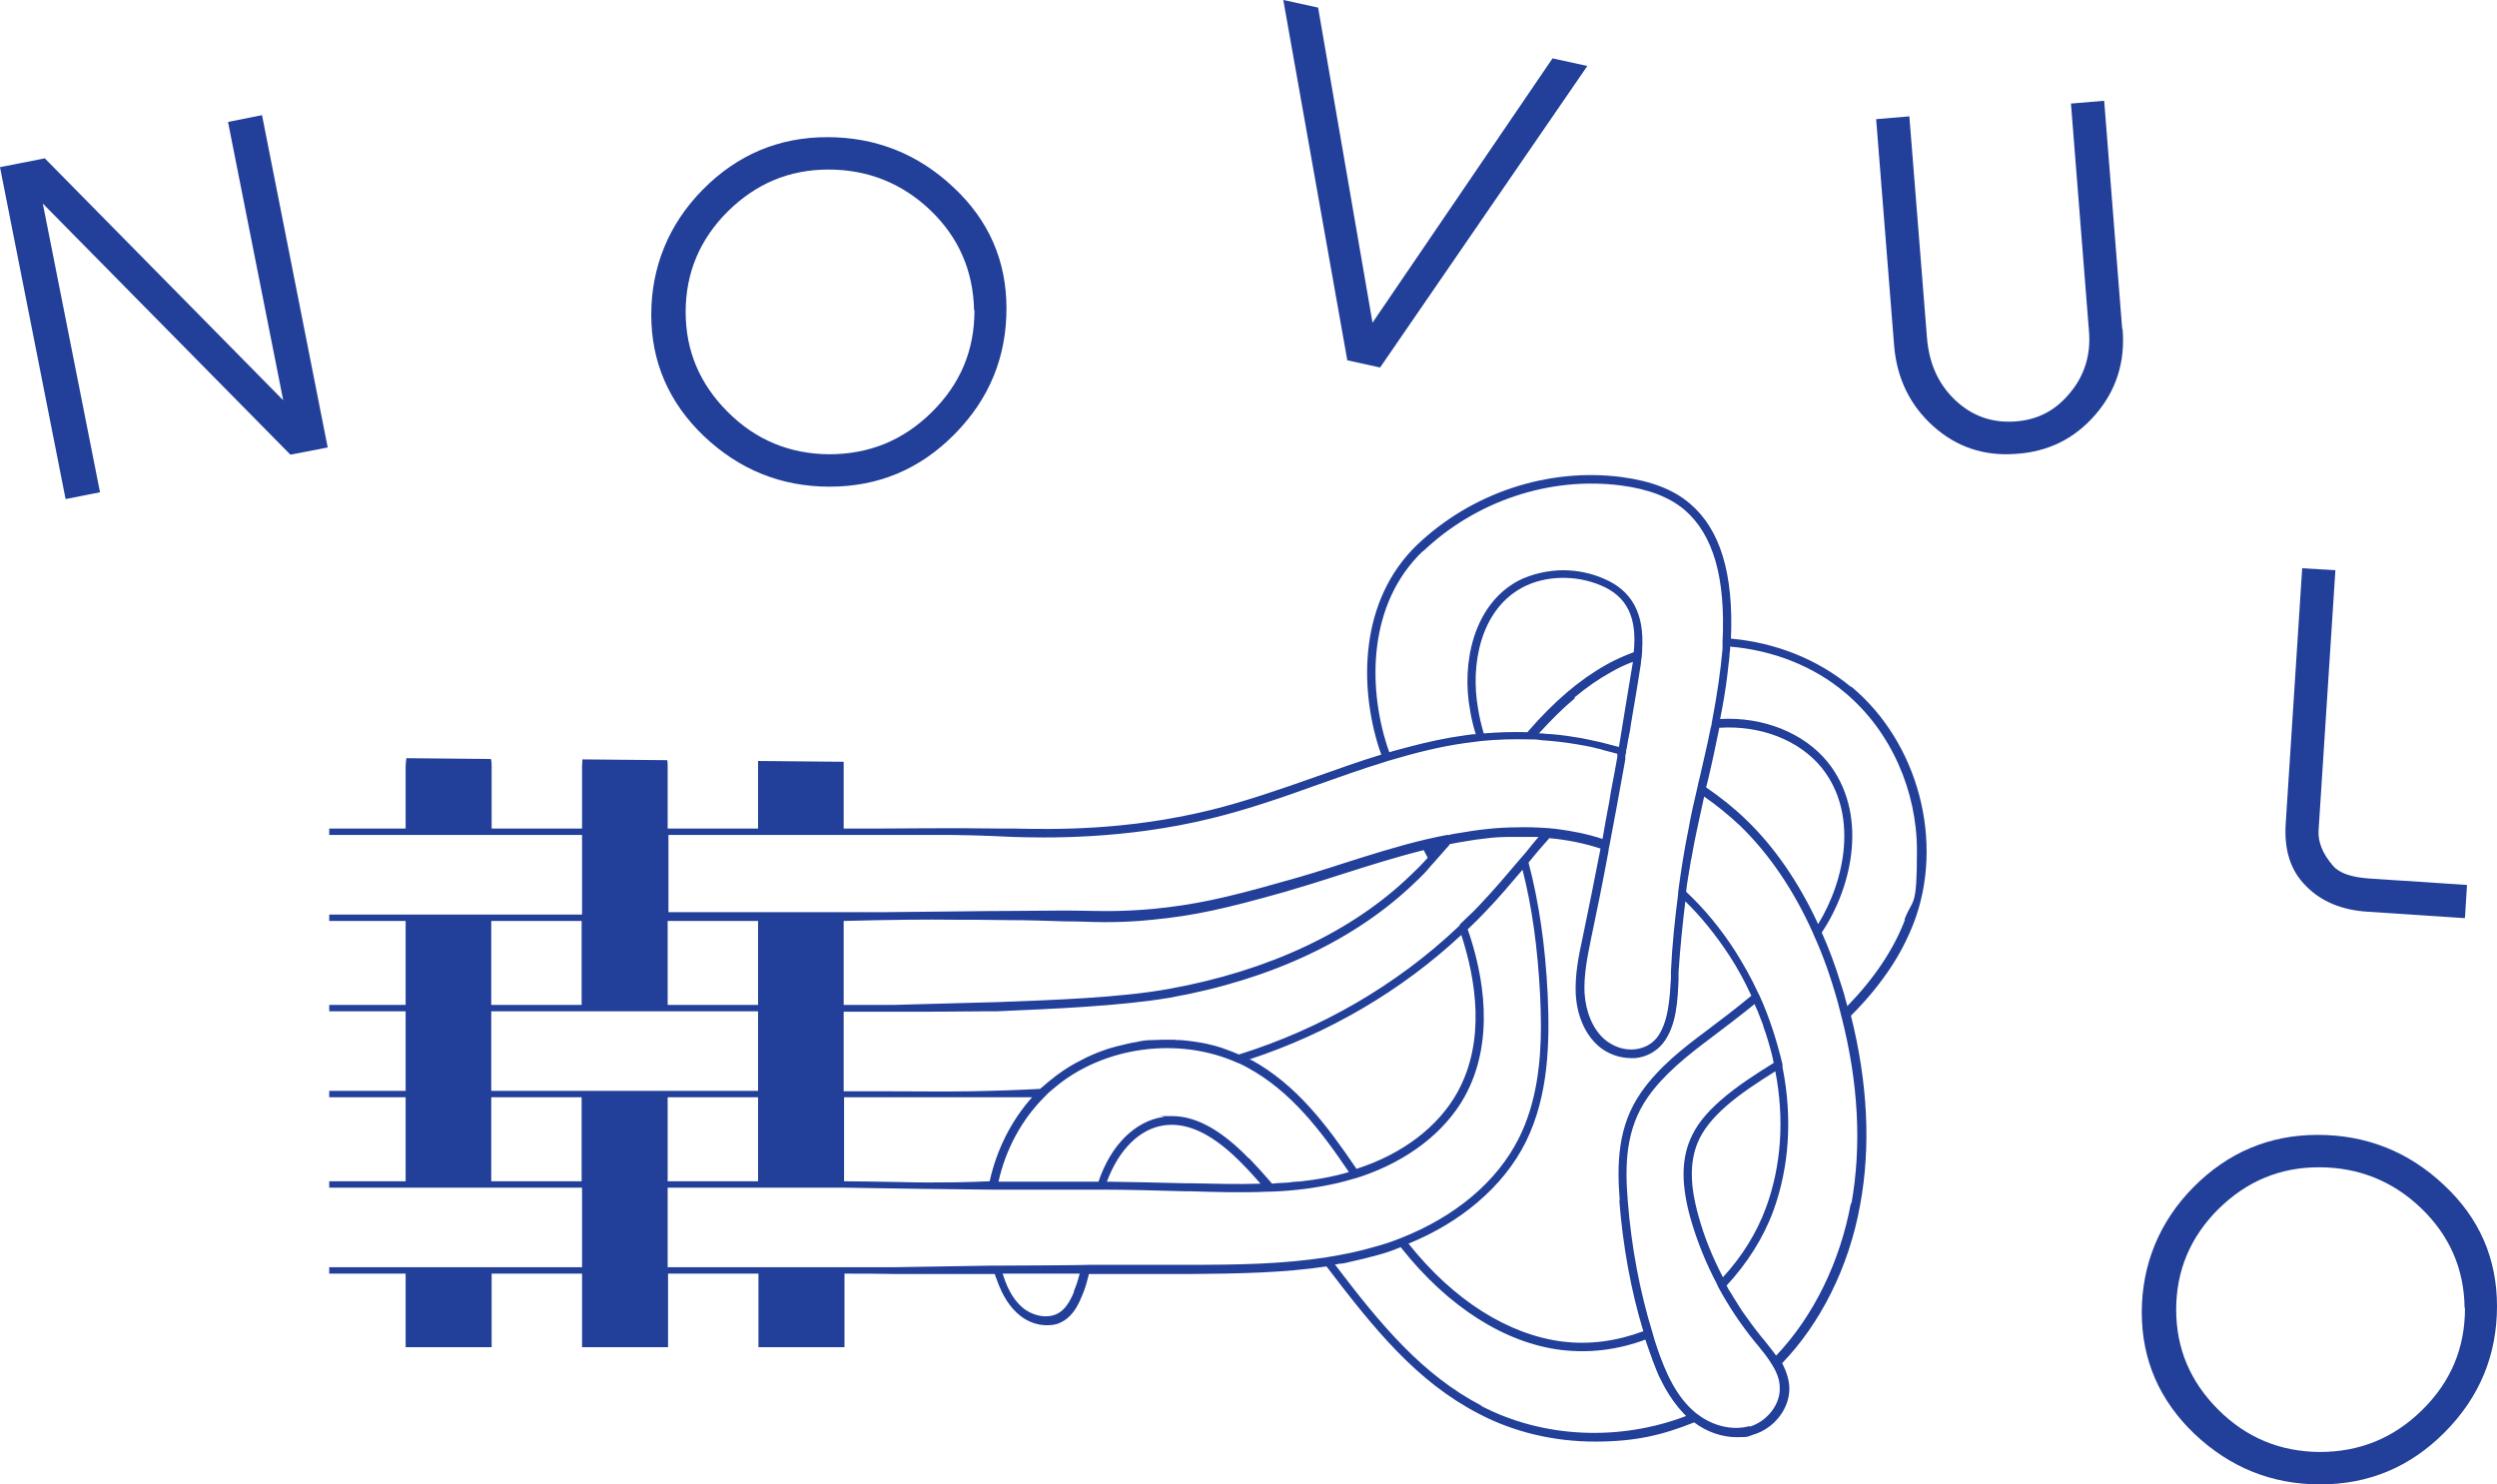 <svg width="624" height="371" viewBox="0 0 624 371" fill="none" xmlns="http://www.w3.org/2000/svg">
<path d="M462.452 171.607C454.254 164.811 443.758 160.613 432.561 159.614C433.261 143.323 429.862 132.229 422.265 125.832C418.166 122.334 412.668 120.235 405.27 119.236C386.776 116.837 367.682 123.233 354.087 136.226C339.691 150.119 339.691 171.507 344.59 186.899C344.79 187.499 344.989 188.098 345.189 188.598C339.591 190.297 334.093 192.296 328.695 194.195C320.197 197.194 311.3 200.292 302.403 202.491C281.11 207.688 263.016 207.288 253.319 207.088C252.419 207.088 252.619 207.088 250.52 207.088C236.724 206.888 225.928 207.088 218.63 207.088H210.832V191.497C210.832 191.097 210.832 190.797 210.832 190.397L189.439 190.197C189.439 190.597 189.439 191.097 189.439 191.497V207.088H166.847V191.497C166.847 190.997 166.847 190.497 166.747 189.997L145.553 189.798C145.553 190.297 145.453 190.897 145.453 191.497V207.088H122.861V191.497C122.861 190.897 122.861 190.197 122.661 189.698L101.567 189.498C101.467 190.197 101.368 190.797 101.368 191.497V207.088H82.274V208.687H145.453V228.577H82.274V230.176H101.368V251.165H82.274V252.764H101.368V272.653H82.274V274.252H101.368V295.241H82.274V296.84H145.453V316.729H82.274V318.328H101.368V336.718H122.861V318.328H145.453V336.718H166.946V318.328H189.539V336.718H211.032V318.328C215.431 318.328 219.83 318.328 224.228 318.428C232.326 318.428 240.423 318.428 248.62 318.428C248.72 318.828 248.82 319.228 249.02 319.628C250.52 323.925 252.419 326.824 254.918 328.823C256.918 330.422 259.317 331.221 261.516 331.221C263.715 331.221 264.615 330.822 265.815 330.122C268.314 328.623 269.614 325.824 270.413 323.825C271.113 322.226 271.613 320.527 272.113 318.428H297.005C309.901 318.328 320.597 318.128 331.494 316.529C343.59 332.421 354.087 345.314 369.482 353.309C378.379 358.007 388.476 360.306 398.572 360.306C408.669 360.306 415.367 358.706 423.364 355.508C426.563 357.907 430.362 359.206 433.961 359.206C437.56 359.206 436.66 359.006 438.06 358.607C443.258 357.107 447.157 352.21 447.157 347.113V346.713C447.057 344.814 446.457 342.815 445.357 340.716C450.156 335.719 454.254 329.822 457.553 323.226C460.952 316.429 463.451 308.933 464.851 301.138C467.55 286.545 466.75 270.654 462.552 253.863C466.151 250.265 469.25 246.567 471.849 242.769C474.548 238.871 476.647 234.773 478.247 230.676C485.944 210.486 479.446 185.7 462.752 171.707L462.452 171.607ZM355.586 137.826C368.782 125.232 387.276 119.036 405.07 121.334C411.968 122.234 417.166 124.233 420.965 127.431C428.163 133.628 431.262 144.422 430.462 160.513V162.212C429.962 167.709 429.162 173.406 427.763 180.702C427.763 181.202 427.563 181.602 427.463 182.102C426.663 186.199 425.664 190.297 424.764 194.295L424.464 195.495L424.164 196.894C423.364 200.292 422.565 203.69 421.965 207.188C420.865 212.485 420.065 217.782 419.366 222.98C419.366 223.18 419.366 223.28 419.366 223.479C418.566 229.676 417.866 236.173 417.566 242.769V244.568C417.266 249.465 416.966 255.562 414.067 259.36C412.368 261.459 410.169 262.059 408.569 262.258C405.87 262.558 403.071 261.559 400.971 259.76C398.072 257.261 396.273 252.964 395.973 248.166C395.773 243.768 396.673 239.171 397.573 234.773C399.072 227.677 400.572 220.281 401.971 212.685C401.971 212.285 402.071 211.886 402.171 211.486C403.371 205.089 404.67 198.293 405.97 190.897L406.17 189.698C406.17 189.598 406.17 189.398 406.17 189.198V188.898C406.17 188.698 406.27 188.398 406.37 188.098C406.37 188.098 406.37 188.098 406.37 187.999V187.299C406.47 187.299 406.47 187.299 406.47 187.299C406.67 186.299 406.77 185.2 407.07 184.001C407.07 183.701 407.169 183.301 407.269 183.001C407.369 182.302 407.469 181.702 407.569 181.002C407.669 180.403 407.769 179.803 407.869 179.203C408.669 174.706 409.369 170.208 410.069 165.81C410.069 165.81 410.069 165.811 410.069 165.711C410.069 165.711 410.069 165.711 410.069 165.611C410.069 165.311 410.169 164.811 410.269 164.111C410.269 164.011 410.369 162.812 410.369 162.812V162.412C410.968 153.417 407.869 147.62 400.772 144.622C397.573 143.223 394.074 142.523 390.575 142.523C387.076 142.523 382.777 143.423 379.478 145.122C368.182 151.118 365.183 165.81 367.382 177.604C367.682 179.503 368.182 181.502 368.782 183.501C368.782 183.501 368.782 183.501 368.682 183.501C367.782 183.501 366.882 183.701 365.983 183.801C361.484 184.4 356.886 185.4 351.587 186.799C350.688 186.999 349.888 187.299 348.988 187.499C348.388 187.699 347.789 187.799 347.189 187.999C346.989 187.399 346.789 186.799 346.589 186.299C341.89 171.507 341.79 150.919 355.586 137.726V137.826ZM429.562 181.902C439.959 181.202 449.656 185 455.254 191.896C464.351 203.29 461.252 219.681 454.354 230.975C449.556 220.581 443.458 211.686 436.26 204.789C433.261 201.891 429.862 199.193 426.363 196.794L426.863 194.795C427.863 190.597 428.763 186.299 429.662 181.902H429.562ZM404.67 300.138C405.57 311.532 407.569 322.526 410.668 332.721C403.971 335.219 397.273 336.119 390.575 335.319C376.879 333.62 363.184 324.925 351.987 310.832C358.585 308.134 364.383 304.636 369.182 300.538C374.38 296.14 378.479 291.043 381.278 285.446C387.076 273.752 387.276 260.36 386.776 248.766C386.176 236.273 384.577 225.478 381.978 215.584C383.677 213.485 385.377 211.486 387.176 209.487C391.674 209.887 395.973 210.786 399.972 212.086C398.472 219.781 396.973 227.277 395.473 234.473C394.474 238.971 393.574 243.669 393.774 248.366C394.074 253.863 396.073 258.461 399.472 261.459C401.671 263.358 404.67 264.457 407.569 264.457C410.468 264.457 408.269 264.457 408.669 264.457C411.468 264.157 413.867 262.858 415.567 260.759C418.966 256.462 419.266 250.065 419.466 244.768V242.969C419.865 236.972 420.465 231.075 421.165 225.278C425.164 229.176 428.763 233.674 432.062 238.671C434.161 241.87 436.06 245.368 437.66 248.866C433.961 251.964 429.962 254.962 426.263 257.761C420.765 261.859 414.567 266.656 410.169 272.953C404.17 281.448 404.07 291.043 404.77 300.038L404.67 300.138ZM312 289.444C305.202 282.448 298.904 278.95 292.906 278.95C286.908 278.95 291.507 278.95 290.807 279.149C283.709 280.149 277.611 286.146 274.512 295.341C269.914 295.341 265.315 295.341 260.716 295.341C256.118 295.341 254.718 295.341 251.719 295.341C251.02 295.341 250.22 295.341 249.52 295.341C251.319 287.245 255.318 279.849 261.016 274.152L261.316 273.852C261.916 273.153 262.716 272.553 263.416 271.953C275.612 261.559 294.506 258.96 309.301 265.657H309.401L309.601 265.757C310.301 266.056 311.1 266.456 311.8 266.856C322.597 272.753 329.994 282.448 337.092 292.942C336.192 293.242 335.193 293.442 334.093 293.742C331.494 294.341 328.895 294.841 326.096 295.141C325.396 295.241 324.696 295.341 323.996 295.341C323.396 295.341 322.797 295.441 322.197 295.541C321.697 295.541 321.097 295.641 320.597 295.641C319.698 295.641 318.798 295.74 317.898 295.84C316.099 293.742 314.199 291.643 312.2 289.544L312 289.444ZM315.099 295.84C309.201 296.04 303.203 295.84 297.405 295.74H296.005C288.907 295.541 282.509 295.441 276.611 295.341C279.61 287.245 284.909 282.048 291.007 281.248C297.005 280.449 303.403 283.647 310.5 290.943C312.1 292.542 313.6 294.241 315.099 295.94V295.84ZM166.847 230.176H189.439V229.376V251.165H166.847V230.176ZM223.228 251.165H210.832V230.176C222.429 229.876 231.726 229.776 238.624 229.876C241.623 229.876 246.221 229.876 252.319 229.976C257.817 229.976 262.216 230.176 265.915 230.276C269.913 230.276 273.112 230.476 276.012 230.476C278.911 230.476 283.509 230.376 288.008 229.876C298.304 228.877 306.002 227.177 321.197 222.88C325.996 221.481 330.794 219.981 335.393 218.482C341.99 216.383 348.888 214.184 355.786 212.485L356.786 214.384C355.386 215.983 353.887 217.483 352.487 218.782C337.892 232.874 316.998 242.669 292.106 247.167C280.01 249.365 262.916 249.965 249.12 250.465C240.523 250.665 231.926 250.965 223.328 251.165H223.228ZM145.353 252.764H189.439V272.653H122.761V252.764H145.353ZM189.439 274.252V295.241H166.847V274.252H189.439ZM210.932 295.241V274.252H225.628C236.424 274.252 247.221 274.252 257.917 274.252C252.719 280.049 249.02 287.445 247.321 295.241C241.023 295.541 235.824 295.541 232.326 295.541C230.126 295.541 228.727 295.541 225.028 295.441C218.93 295.341 214.031 295.241 210.832 295.241H210.932ZM312.6 264.957C312.5 264.957 312.4 264.857 312.3 264.757C331.994 258.261 350.188 247.666 365.183 233.674C368.782 244.768 371.381 260.06 364.183 273.053C359.385 281.648 350.488 288.444 338.991 292.142C331.594 281.248 323.996 271.054 312.6 264.857V264.957ZM364.883 231.175L364.383 231.675C349.088 246.167 330.094 257.161 309.601 263.558C308.901 263.258 308.201 262.958 307.401 262.658C306.702 262.358 305.902 262.159 305.202 261.859C303.003 261.159 300.804 260.659 298.604 260.36C297.405 260.16 296.205 260.06 295.105 259.96C294.506 259.96 293.906 259.96 293.306 259.86C291.407 259.86 289.607 259.86 287.708 259.96C286.408 259.96 285.209 260.16 283.909 260.459C283.109 260.559 282.21 260.759 281.41 260.959C280.61 261.159 279.71 261.359 278.911 261.559C277.811 261.859 276.711 262.159 275.712 262.558C274.812 262.858 273.812 263.258 272.913 263.658C272.013 264.058 271.113 264.457 270.213 264.957C267.214 266.456 264.515 268.255 261.916 270.454C261.416 270.854 261.016 271.254 260.517 271.653C260.317 271.853 260.117 271.953 259.917 272.153C254.219 272.453 248.42 272.653 242.422 272.753C235.724 272.853 229.227 272.753 222.929 272.753H210.832V252.864H223.128C230.726 252.864 238.324 252.864 245.921 252.764H249.02C262.816 252.164 280.01 251.464 292.306 249.365C317.598 244.868 338.891 234.873 353.787 220.381C355.086 219.182 356.386 217.882 357.585 216.383L358.585 215.284C359.585 214.184 360.484 213.085 361.484 211.986C361.784 211.686 362.084 211.386 362.284 210.986C363.783 210.686 365.283 210.386 366.782 210.187C367.382 210.087 367.982 209.987 368.582 209.887C369.981 209.687 371.281 209.587 372.681 209.387C373.98 209.287 375.18 209.187 376.379 209.187C377.179 209.187 377.879 209.187 378.579 209.187C379.578 209.187 380.678 209.187 381.778 209.187C382.277 209.187 382.777 209.187 383.377 209.187H383.577C383.877 209.187 384.177 209.187 384.477 209.187C383.377 210.486 382.277 211.786 381.278 213.085L379.978 214.584C376.579 218.582 373.28 222.48 369.682 226.278C368.882 227.077 368.182 227.877 367.282 228.677C366.483 229.476 365.583 230.276 364.683 231.175H364.883ZM393.474 174.306C396.473 171.807 399.472 169.708 402.571 168.009C404.27 167.01 406.17 166.11 408.069 165.411C406.97 172.207 405.37 181.502 404.57 186.699C403.971 186.499 403.271 186.399 402.671 186.2C401.771 186 400.872 185.7 399.972 185.5C399.072 185.3 398.072 185.1 397.173 184.9C396.573 184.8 395.873 184.6 395.273 184.5C392.874 184.101 390.375 183.701 387.876 183.501C387.076 183.501 386.176 183.401 385.377 183.301C385.077 183.301 384.777 183.301 384.577 183.301C387.676 179.903 390.575 177.004 393.574 174.506L393.474 174.306ZM381.778 183.001C378.079 182.901 374.48 183.001 370.781 183.301C370.181 181.202 369.682 179.203 369.382 177.204C367.382 166.11 369.981 152.418 380.478 146.821C386.076 143.822 393.774 143.622 400.072 146.321C406.57 149.02 409.169 154.317 408.269 163.012C405.87 163.912 403.571 164.911 401.471 166.11C394.674 169.908 388.376 175.305 381.778 182.901V183.001ZM166.847 208.687H219.33C223.628 208.687 230.026 208.687 237.924 208.687C245.821 208.787 250.92 209.087 253.319 209.187C260.417 209.387 280.71 209.987 302.903 204.49C311.9 202.291 320.797 199.192 329.394 196.094C334.793 194.195 340.291 192.196 345.889 190.497L346.789 190.197C354.186 187.999 360.384 186.499 366.283 185.7C367.582 185.5 368.882 185.4 370.181 185.2C374.18 184.8 378.179 184.7 382.277 184.8C383.277 184.8 384.177 184.8 385.177 185C388.076 185.2 390.975 185.5 393.874 186C394.873 186.2 395.773 186.299 396.673 186.499C397.373 186.599 398.172 186.799 398.872 186.999C399.472 187.099 400.172 187.299 400.772 187.499C401.871 187.799 403.071 188.099 404.17 188.398C404.17 188.498 404.17 188.698 404.17 188.798C404.17 188.898 404.17 189.098 404.17 189.198L403.971 190.297C403.671 192.196 403.271 193.995 402.971 195.694C402.671 197.294 402.371 198.793 402.171 200.292C401.571 203.49 400.971 206.589 400.472 209.687C396.873 208.488 392.974 207.688 388.975 207.188L386.976 206.988C384.277 206.788 381.478 206.688 378.879 206.788C374.18 206.788 369.182 207.388 364.083 208.288C363.384 208.388 362.784 208.488 362.084 208.687H361.984H361.784C361.784 208.687 361.684 208.687 361.584 208.687C360.784 208.887 359.885 208.987 359.085 209.187C358.185 209.387 357.286 209.587 356.386 209.787C349.188 211.486 341.99 213.785 335.093 215.983C330.494 217.483 325.696 218.982 320.897 220.281C305.902 224.579 298.204 226.178 288.108 227.177C286.008 227.377 284.109 227.477 282.21 227.577C275.812 227.877 271.713 227.577 266.215 227.577C263.616 227.577 263.316 227.577 252.519 227.677C245.621 227.677 235.624 227.877 221.729 227.977H167.046V208.088L166.847 208.687ZM145.353 230.176V251.165H122.761V230.176H145.353ZM145.353 295.241H122.761V274.252H145.353V295.241ZM268.414 322.826C267.314 325.524 266.115 327.224 264.615 328.123C262.216 329.622 258.617 329.122 255.918 327.124C253.719 325.424 252.019 322.826 250.72 318.828C250.72 318.628 250.62 318.528 250.52 318.328H269.814C269.414 319.927 268.914 321.427 268.314 322.826H268.414ZM296.805 316.129H272.413C272.413 316.229 249.12 316.329 249.12 316.329H247.721C239.523 316.429 231.226 316.629 223.029 316.729H166.847V296.84H210.932C223.228 297.04 235.724 297.24 248.22 297.34C257.218 297.34 266.215 297.34 275.112 297.34H275.912C282.01 297.34 288.608 297.539 296.005 297.739H297.405C303.803 297.939 310.401 298.139 316.898 297.839C317.098 297.839 317.198 297.839 317.398 297.839C323.696 297.639 329.294 296.84 334.493 295.641C336.092 295.241 337.492 294.841 338.891 294.441C339.091 294.441 339.291 294.341 339.491 294.241L340.191 294.041C351.887 290.044 360.984 283.047 365.983 274.152C373.68 260.26 370.781 243.768 366.782 232.275C368.482 230.676 369.981 229.176 371.381 227.677C374.58 224.379 377.479 220.881 380.478 217.383C382.877 226.778 384.277 237.072 384.877 248.766C384.977 251.264 385.077 253.763 385.077 256.362C385.077 265.657 383.977 275.651 379.578 284.447C374.18 295.241 363.783 304.036 350.088 309.433C347.889 310.333 345.689 311.032 343.49 311.632C339.791 312.731 335.892 313.531 331.594 314.23C320.697 315.93 309.801 316.129 296.805 316.129ZM370.181 351.311C355.486 343.615 345.189 331.321 333.593 316.029C333.993 316.029 334.393 315.93 334.793 315.83C334.993 315.83 335.093 315.83 335.293 315.83C336.092 315.73 336.792 315.53 337.592 315.33C339.891 314.83 341.99 314.33 344.09 313.731C345.989 313.231 347.889 312.631 349.688 311.832C349.788 311.832 349.988 311.732 350.088 311.732L350.288 312.032C361.884 326.624 376.079 335.719 390.275 337.418C397.173 338.218 404.17 337.418 411.168 334.819C411.468 335.719 411.768 336.518 412.068 337.418C412.668 339.117 413.268 340.816 413.967 342.515C414.267 343.215 414.567 344.014 414.967 344.714C415.367 345.514 415.767 346.313 416.167 347.013C417.466 349.312 418.966 351.41 420.765 353.309C420.965 353.509 421.165 353.709 421.365 353.909C404.57 360.306 385.576 359.406 370.181 351.41V351.311ZM437.26 356.408C433.161 357.607 428.163 356.508 424.264 353.509L423.964 353.309C418.866 349.212 416.167 342.915 414.067 336.718C413.667 335.519 413.268 334.32 412.968 333.12C409.769 322.726 407.669 311.632 406.77 300.038C406.07 291.343 406.17 282.248 411.768 274.252C415.967 268.255 422.065 263.558 427.363 259.56C430.962 256.861 434.761 253.963 438.459 250.965C438.759 251.564 438.959 252.164 439.259 252.764C439.759 253.963 440.159 255.162 440.659 256.362C440.659 256.362 440.659 256.462 440.659 256.562C440.859 257.161 441.059 257.661 441.259 258.261C442.058 260.759 442.758 263.158 443.258 265.657C438.759 268.455 434.061 271.454 430.062 274.952C426.263 278.25 423.764 281.448 422.365 284.846C420.165 290.044 420.165 296.34 422.465 304.536C424.064 310.133 426.263 315.63 429.063 320.927C429.162 321.127 429.262 321.427 429.362 321.627C431.962 326.424 435.061 331.121 438.659 335.519L439.259 336.219C440.559 337.818 441.858 339.417 442.858 341.116C444.158 343.215 444.757 345.014 444.757 346.813C444.957 351.011 441.558 355.308 437.16 356.608L437.26 356.408ZM443.658 267.756C445.957 279.649 445.157 291.343 441.359 301.737C439.059 308.034 435.361 314.031 430.562 319.228C427.963 314.23 425.864 309.133 424.464 303.936C422.265 296.24 422.265 290.343 424.264 285.546C425.564 282.448 427.863 279.549 431.362 276.451C435.161 273.153 439.359 270.454 443.658 267.756ZM462.552 300.638C459.853 315.33 453.255 328.923 443.858 338.817C442.858 337.418 441.758 336.119 440.759 334.819L440.159 334.12C438.459 332.021 436.96 329.922 435.46 327.823C435.161 327.323 434.861 326.924 434.561 326.424C434.061 325.624 433.561 324.825 433.061 324.025C432.761 323.426 432.361 322.926 432.062 322.426C431.862 322.026 431.662 321.627 431.462 321.327C436.56 315.83 440.659 309.433 443.158 302.637C447.157 291.643 447.956 279.249 445.457 266.756V266.056C444.058 260.26 442.258 254.463 439.759 248.966L439.159 247.766C437.56 244.268 435.66 240.97 433.661 237.772C430.062 232.175 425.964 227.177 421.365 222.88C421.465 221.68 421.665 220.481 421.865 219.282C422.065 218.082 422.265 216.883 422.465 215.684C422.465 215.384 422.565 214.984 422.665 214.684C423.064 212.385 423.464 210.087 423.964 207.888C424.564 204.989 425.264 201.991 425.864 199.093C429.063 201.291 432.062 203.79 434.861 206.389C442.158 213.485 448.256 222.48 453.055 233.174L453.255 233.674C455.554 238.671 457.553 244.368 459.253 250.465C459.553 251.664 459.853 252.764 460.153 253.963C464.451 270.654 465.251 286.445 462.652 300.938L462.552 300.638ZM476.047 229.876C473.248 237.272 468.35 244.568 461.652 251.464C461.452 250.865 461.352 250.265 461.152 249.665C460.852 248.366 460.452 247.167 460.053 245.967C458.653 241.37 457.054 237.072 455.254 233.074C463.152 221.281 466.85 203.09 456.754 190.497C450.855 183.201 440.659 179.103 429.862 179.703C430.662 175.705 431.262 172.107 431.662 168.709C431.862 167.21 431.962 165.811 432.162 164.411C432.162 163.712 432.261 163.012 432.361 162.312V161.613C443.058 162.512 453.255 166.51 461.052 173.107C472.549 182.701 479.046 197.693 479.046 212.585C479.046 227.477 478.047 224.279 475.947 229.776L476.047 229.876Z" fill="#223F99"/>
<path d="M81.874 111.839L72.577 113.638L10.697 50.872L24.992 123.033L16.395 124.732L0 41.777L11.196 39.578L70.777 100.046L56.982 30.483L65.479 28.784L81.874 111.739V111.839Z" fill="#223F99"/>
<path d="M251.519 77.058C251.519 89.252 247.221 99.746 238.524 108.541C229.826 117.336 219.43 121.634 207.334 121.634C195.237 121.634 184.841 117.436 175.944 109.041C167.146 100.645 162.748 90.451 162.748 78.657C162.748 66.864 167.046 56.069 175.644 47.374C184.241 38.679 194.638 34.281 206.734 34.281C218.83 34.281 229.426 38.479 238.224 46.775C247.121 55.07 251.519 65.165 251.519 77.158V77.058ZM243.422 77.558C243.222 67.763 239.623 59.368 232.525 52.571C225.428 45.775 216.83 42.377 207.034 42.377C197.237 42.377 188.939 45.875 181.842 52.871C174.844 59.867 171.345 68.263 171.345 77.958C171.345 87.653 174.844 95.948 181.842 102.944C188.839 109.94 197.237 113.439 207.134 113.539C217.13 113.539 225.628 110.14 232.825 103.044C240.023 95.948 243.522 87.552 243.522 77.558H243.422Z" fill="#223F99"/>
<path d="M396.673 16.491L344.889 91.85L336.692 90.052L320.697 0L329.394 1.899L342.99 80.656L387.976 14.592L396.673 16.491Z" fill="#223F99"/>
<path d="M530.43 82.256C531.13 90.451 528.831 97.647 523.632 103.644C518.434 109.641 511.836 112.939 503.739 113.439C495.841 114.039 488.943 111.74 483.145 106.543C477.347 101.345 474.048 94.649 473.348 86.454L468.85 29.784L477.147 29.084L481.546 84.355C482.045 90.751 484.345 95.948 488.543 99.946C492.742 103.944 497.74 105.743 503.539 105.343C509.337 104.944 513.735 102.545 517.334 98.147C520.933 93.85 522.532 88.652 522.033 82.755L517.534 25.886L525.831 25.186L530.33 82.156L530.43 82.256Z" fill="#223F99"/>
<path d="M615.903 229.476L591.71 227.877C585.313 227.477 580.114 225.379 576.315 221.481C572.417 217.683 570.717 212.385 571.217 205.589L575.316 142.023L583.613 142.523L579.414 207.488C579.214 210.387 580.414 213.385 583.013 216.383C584.613 218.282 587.712 219.282 592.21 219.582L616.503 221.181L616.003 229.276L615.903 229.476Z" fill="#223F99"/>
<path d="M624 326.424C624 338.617 619.701 349.112 611.004 357.907C602.307 366.702 591.91 371 579.814 371C567.718 371 557.321 366.802 548.424 358.407C539.627 350.011 535.229 339.817 535.229 328.023C535.229 316.229 539.527 305.435 548.124 296.74C556.722 288.045 567.118 283.647 579.214 283.647C591.311 283.647 601.907 287.845 610.704 296.14C619.601 304.436 624 314.53 624 326.524V326.424ZM615.903 326.924C615.803 317.129 612.104 308.733 605.006 301.937C597.908 295.141 589.311 291.743 579.514 291.743C569.717 291.743 561.42 295.241 554.322 302.237C547.325 309.233 543.826 317.629 543.826 327.323C543.826 337.018 547.325 345.314 554.322 352.31C561.32 359.306 569.717 362.804 579.614 362.904C589.611 362.904 598.108 359.506 605.306 352.41C612.504 345.314 616.003 336.918 616.003 326.924H615.903Z" fill="#223F99"/>
</svg>
